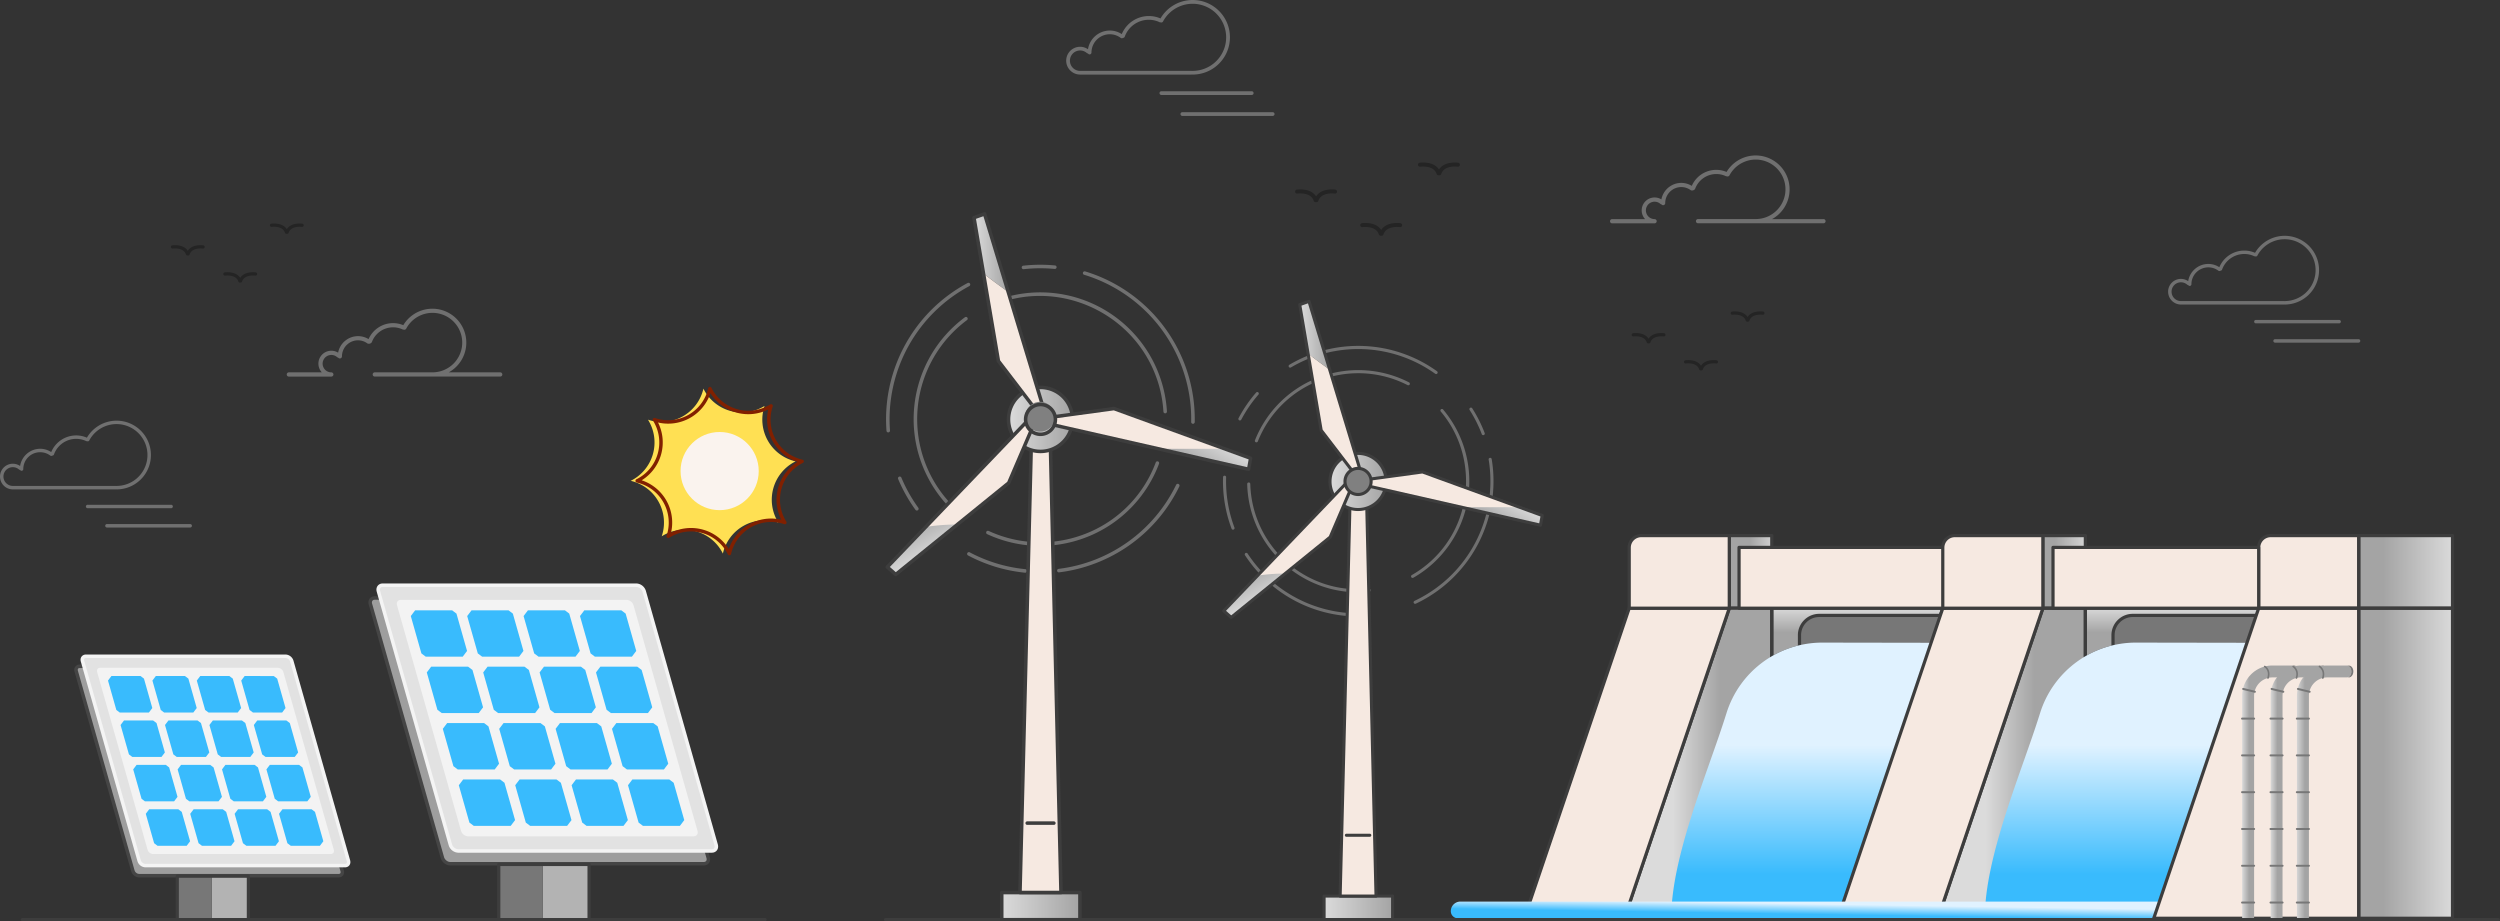 <svg xmlns="http://www.w3.org/2000/svg" xmlns:xlink="http://www.w3.org/1999/xlink" viewBox="0 0 3110.34 1146.34"><rect x="0" y="0" width="3110.34" height="1146.34" fill="#333333" stroke="none"/><defs><style>.cls-1{fill:url(#Degradado_sin_nombre_74);}.cls-2,.cls-29{fill:#fff;}.cls-2,.cls-28{opacity:0.3;}.cls-3{fill:url(#Degradado_sin_nombre_74-2);}.cls-4{fill:#3d3d3d;}.cls-5{fill:#f6e9e1;}.cls-6{fill:url(#Degradado_sin_nombre_74-3);}.cls-7{fill:url(#Degradado_sin_nombre_74-4);}.cls-8{fill:url(#Degradado_sin_nombre_74-5);}.cls-9{fill:url(#Degradado_sin_nombre_74-6);}.cls-10{fill:gray;}.cls-11{fill:url(#Degradado_sin_nombre_74-7);}.cls-12{fill:url(#Degradado_sin_nombre_74-8);}.cls-13{fill:url(#Degradado_sin_nombre_74-9);}.cls-14{fill:url(#Degradado_sin_nombre_74-10);}.cls-15{fill:url(#Degradado_sin_nombre_74-11);}.cls-16,.cls-18,.cls-22,.cls-26{fill:none;stroke-linecap:round;stroke-linejoin:round;}.cls-16{stroke:#3d3d3d;stroke-width:4px;}.cls-17{fill:#9e9e9e;}.cls-18{stroke:#454545;}.cls-18,.cls-22{stroke-width:4.34px;}.cls-19{fill:#e2e2e2;}.cls-20{fill:#f3f3f3;}.cls-21{fill:#39bbfd;}.cls-22{stroke:#f4f4f4;}.cls-23{fill:#b3b3b3;}.cls-24{fill:#777;}.cls-25{fill:#ffe053;}.cls-26{stroke:#812000;stroke-width:4.3px;}.cls-27{fill:#faf3ee;}.cls-30{fill:url(#Degradado_sin_nombre_74-12);}.cls-31{fill:url(#Degradado_sin_nombre_74-13);}.cls-32{fill:url(#Degradado_sin_nombre_74-14);}.cls-33{fill:url(#Degradado_sin_nombre_74-15);}.cls-34{fill:url(#Degradado_sin_nombre_74-16);}.cls-35,.cls-36,.cls-39{isolation:isolate;}.cls-35{fill:url(#Degradado_sin_nombre_6);}.cls-36{fill:url(#Degradado_sin_nombre_6-2);}.cls-37{fill:url(#Degradado_sin_nombre_74-17);}.cls-38{fill:url(#Degradado_sin_nombre_74-18);}.cls-39{fill:url(#Degradado_sin_nombre_6-3);}.cls-40{fill:url(#Degradado_sin_nombre_74-19);}.cls-41{fill:url(#Degradado_sin_nombre_74-20);}.cls-42{fill:url(#Degradado_sin_nombre_74-21);}</style><linearGradient id="Degradado_sin_nombre_74" x1="2600.08" y1="711.51" x2="2556.71" y2="711.51" gradientUnits="userSpaceOnUse"><stop offset="0" stop-color="#dbdbdb"></stop><stop offset="1" stop-color="#a4a4a4"></stop></linearGradient><linearGradient id="Degradado_sin_nombre_74-2" x1="1246.3" y1="1127.28" x2="1343.58" y2="1127.28" xlink:href="#Degradado_sin_nombre_74"></linearGradient><linearGradient id="Degradado_sin_nombre_74-3" x1="1254.74" y1="521.81" x2="1334.36" y2="521.81" gradientTransform="translate(1478.74 -861.74) rotate(75.63)" xlink:href="#Degradado_sin_nombre_74"></linearGradient><linearGradient id="Degradado_sin_nombre_74-4" x1="1211.78" y1="314.81" x2="1254.42" y2="314.81" xlink:href="#Degradado_sin_nombre_74"></linearGradient><linearGradient id="Degradado_sin_nombre_74-5" x1="3479.94" y1="-10890.68" x2="3525.09" y2="-10890.68" gradientTransform="translate(-6341.79 -7765.53) rotate(118.9)" xlink:href="#Degradado_sin_nombre_74"></linearGradient><linearGradient id="Degradado_sin_nombre_74-6" x1="-7513.77" y1="-7046.87" x2="-7465.22" y2="-7046.87" gradientTransform="translate(3752.43 -9279.66) rotate(-118.59)" xlink:href="#Degradado_sin_nombre_74"></linearGradient><linearGradient id="Degradado_sin_nombre_74-7" x1="1647.33" y1="1129.63" x2="1732.59" y2="1129.63" xlink:href="#Degradado_sin_nombre_74"></linearGradient><linearGradient id="Degradado_sin_nombre_74-8" x1="1654.73" y1="598.99" x2="1724.51" y2="598.99" gradientTransform="translate(1850.51 -1186.43) rotate(75.63)" xlink:href="#Degradado_sin_nombre_74"></linearGradient><linearGradient id="Degradado_sin_nombre_74-9" x1="1617.08" y1="417.56" x2="1654.44" y2="417.56" xlink:href="#Degradado_sin_nombre_74"></linearGradient><linearGradient id="Degradado_sin_nombre_74-10" x1="3366.92" y1="-11249.13" x2="3406.49" y2="-11249.13" gradientTransform="translate(-6341.79 -7765.53) rotate(118.9)" xlink:href="#Degradado_sin_nombre_74"></linearGradient><linearGradient id="Degradado_sin_nombre_74-11" x1="-7760.28" y1="-6712.34" x2="-7717.73" y2="-6712.34" gradientTransform="translate(3752.43 -9279.66) rotate(-118.59)" xlink:href="#Degradado_sin_nombre_74"></linearGradient><linearGradient id="Degradado_sin_nombre_74-12" x1="2211.39" y1="711.51" x2="2177.08" y2="711.51" xlink:href="#Degradado_sin_nombre_74"></linearGradient><linearGradient id="Degradado_sin_nombre_74-13" x1="2703.49" y1="754.91" x2="2703.49" y2="786.89" xlink:href="#Degradado_sin_nombre_74"></linearGradient><linearGradient id="Degradado_sin_nombre_74-14" x1="2313.35" y1="754.91" x2="2313.35" y2="786.89" xlink:href="#Degradado_sin_nombre_74"></linearGradient><linearGradient id="Degradado_sin_nombre_74-15" x1="2081.65" y1="949.58" x2="2140.24" y2="949.58" xlink:href="#Degradado_sin_nombre_74"></linearGradient><linearGradient id="Degradado_sin_nombre_74-16" x1="2470.65" y1="949.58" x2="2531.37" y2="949.58" xlink:href="#Degradado_sin_nombre_74"></linearGradient><linearGradient id="Degradado_sin_nombre_6" x1="2240.88" y1="927.14" x2="2240.88" y2="1087.65" gradientUnits="userSpaceOnUse"><stop offset="0" stop-color="#e0f2ff"></stop><stop offset="1" stop-color="#39bbfd"></stop></linearGradient><linearGradient id="Degradado_sin_nombre_6-2" x1="2632.46" y1="927.14" x2="2632.46" y2="1087.65" xlink:href="#Degradado_sin_nombre_6"></linearGradient><linearGradient id="Degradado_sin_nombre_74-17" x1="3052.78" y1="949.58" x2="2964.96" y2="949.58" xlink:href="#Degradado_sin_nombre_74"></linearGradient><linearGradient id="Degradado_sin_nombre_74-18" x1="3052.78" y1="711.51" x2="2964.96" y2="711.51" xlink:href="#Degradado_sin_nombre_74"></linearGradient><linearGradient id="Degradado_sin_nombre_6-3" x1="2245.9" y1="1124.55" x2="2245.7" y2="1137.41" xlink:href="#Degradado_sin_nombre_6"></linearGradient><linearGradient id="Degradado_sin_nombre_74-19" x1="2789.15" y1="985.21" x2="2798.3" y2="985.21" xlink:href="#Degradado_sin_nombre_74"></linearGradient><linearGradient id="Degradado_sin_nombre_74-20" x1="2824.71" y1="985.21" x2="2833.33" y2="985.21" xlink:href="#Degradado_sin_nombre_74"></linearGradient><linearGradient id="Degradado_sin_nombre_74-21" x1="2856.72" y1="985.21" x2="2867.6" y2="985.21" xlink:href="#Degradado_sin_nombre_74"></linearGradient></defs><title>energias-sustentables-historia-version-mobile</title><g id="Capa_2" data-name="Capa 2"><rect class="cls-1" x="2541.6" y="666.35" width="52.86" height="90.32"></rect><path class="cls-2" d="M1368.72,698.48a192.25,192.25,0,0,1-51.21,13.63,2.2,2.2,0,0,1-.53-4.36,188,188,0,0,0,146.3-104.57,2.19,2.19,0,0,1,4,1.91A191.79,191.79,0,0,1,1368.72,698.48Z"></path><path class="cls-2" d="M1276.28,712.37a2.14,2.14,0,0,1-1.07.16A191.79,191.79,0,0,1,1204.29,691a2.2,2.2,0,0,1,2.06-3.88,187.39,187.39,0,0,0,69.3,21,2.19,2.19,0,0,1,.63,4.2Z"></path><path class="cls-2" d="M1141.55,635a2.18,2.18,0,0,1-2.62-.73,193.3,193.3,0,0,1-21.59-38.45,2.2,2.2,0,0,1,4.05-1.7,188.28,188.28,0,0,0,21.09,37.57,2.2,2.2,0,0,1-.49,3.07A1.88,1.88,0,0,1,1141.55,635Z"></path><path class="cls-2" d="M1105.91,537.82a2.18,2.18,0,0,1-3-1.85,192.61,192.61,0,0,1,40.49-133.16,190.85,190.85,0,0,1,60.5-50.72,2.19,2.19,0,1,1,2.06,3.87,187.82,187.82,0,0,0-98.67,179.67A2.2,2.2,0,0,1,1105.91,537.82Z"></path><path class="cls-2" d="M1313.18,334.45a2.32,2.32,0,0,1-1.06.16,186.62,186.62,0,0,0-38.54.3,2.19,2.19,0,1,1-.49-4.36,191.93,191.93,0,0,1,39.45-.31,2.19,2.19,0,0,1,2,2.39A2.17,2.17,0,0,1,1313.18,334.45Z"></path><path class="cls-2" d="M1485.08,527.08a2.43,2.43,0,0,1-.89.17A2.19,2.19,0,0,1,1482,525,187.84,187.84,0,0,0,1348.8,341.86a2.19,2.19,0,0,1,1.27-4.2A192.2,192.2,0,0,1,1486.42,525.1,2.21,2.21,0,0,1,1485.08,527.08Z"></path><path class="cls-2" d="M1355.43,666.84a157.29,157.29,0,0,1-127.25-2.28,2.19,2.19,0,1,1,1.84-4,153.73,153.73,0,0,0,123.72,2.21,151.91,151.91,0,0,0,84.17-87.44,2.19,2.19,0,0,1,4.1,1.54,157.24,157.24,0,0,1-86.58,90Z"></path><path class="cls-2" d="M1179.81,627.71a2.2,2.2,0,0,1-2.48-.55,157.81,157.81,0,0,1,23.14-232.44,2.19,2.19,0,1,1,2.61,3.52,153.49,153.49,0,0,0-22.49,226,2.2,2.2,0,0,1-.16,3.1A2.15,2.15,0,0,1,1179.81,627.71Z"></path><path class="cls-2" d="M1450.5,514.06a1.9,1.9,0,0,1-.72.17,2.19,2.19,0,0,1-2.32-2.06,153,153,0,0,0-11.71-50.08c-29-69.11-105.66-107.58-178.27-89.47a2.19,2.19,0,0,1-1.06-4.26,157.84,157.84,0,0,1,195.42,143.55A2.2,2.2,0,0,1,1450.5,514.06Z"></path><rect class="cls-3" x="1246.3" y="1110.41" width="97.27" height="33.73"></rect><path class="cls-4" d="M1343.58,1146.34H1246.3a2.19,2.19,0,0,1-2.19-2.19v-33.74a2.19,2.19,0,0,1,2.19-2.19h97.28a2.19,2.19,0,0,1,2.19,2.19v33.74A2.19,2.19,0,0,1,1343.58,1146.34ZM1248.5,1142h92.88v-29.34H1248.5Z"></path><polygon class="cls-5" points="1320.04 1110.41 1269.05 1110.41 1283.17 549.76 1306.71 549.76 1320.04 1110.41"></polygon><path class="cls-4" d="M1320,1112.61h-51a2.2,2.2,0,0,1-2.19-2.26L1281,549.69a2.2,2.2,0,0,1,2.19-2.12h23.54a2.19,2.19,0,0,1,2.19,2.13l13.34,560.65a2.23,2.23,0,0,1-.62,1.59A2.19,2.19,0,0,1,1320,1112.61Zm-48.73-4.39h46.48L1304.58,552H1285.3Z"></path><path class="cls-4" d="M1311.15,1026.27H1278a2.19,2.19,0,1,1,0-4.38h33.15a2.19,2.19,0,1,1,0,4.38Z"></path><circle class="cls-6" cx="1294.55" cy="521.81" r="39.81" transform="translate(467.76 1646.35) rotate(-75.63)"></circle><path class="cls-4" d="M1294.55,563.82a42,42,0,1,1,42-42A42.06,42.06,0,0,1,1294.55,563.82Zm0-79.63a37.62,37.62,0,1,0,37.62,37.62A37.67,37.67,0,0,0,1294.55,484.19Z"></path><path class="cls-7" d="M1224.94,266.17l-13.16,4.64,11.86,69.62c10.17,7.8,20.34,15.6,30.78,23Z"></path><path class="cls-8" d="M1553.16,583.7l2.29-13.77-66.67-23.26c-11.75,5.13-38.27,5-49.8,10.53Z"></path><path class="cls-9" d="M1104.75,705.11l10.38,9.33,80.63-64.92c2-12.66-11.64-16.09-10.12-28.8Z"></path><path class="cls-5" d="M1254.42,363.44c-10.44-7.41-20.61-15.21-30.78-23l18.53,108.72,46,60,8.61-6Z"></path><path class="cls-4" d="M1288.14,511.34a2.19,2.19,0,0,1-1.74-.86l-46-60a2.21,2.21,0,0,1-.42-1l-30.39-178.34a2.18,2.18,0,0,1,1.43-2.43l13.16-4.65a2.19,2.19,0,0,1,1.72.11,2.24,2.24,0,0,1,1.11,1.32l71.81,237A2.21,2.21,0,0,1,1298,505l-8.61,6A2.22,2.22,0,0,1,1288.14,511.34Zm-43.9-63.09,44.36,57.9,5.59-3.89L1223.51,269l-9.26,3.27Z"></path><path class="cls-5" d="M1386,508.31l-74.88,10.25,1,10.45,129.15,29.35h82.38Z"></path><path class="cls-4" d="M1553.48,586.08a2,2,0,0,1-.48-.06l-241.47-54.87a2.18,2.18,0,0,1-1.69-1.94l-1-10.45a2.2,2.2,0,0,1,1.89-2.37l74.88-10.26a2.22,2.22,0,0,1,1,.11l170,61.85a2.2,2.2,0,0,1,1.41,2.45l-2.48,13.73a2.2,2.2,0,0,1-1,1.44A2.18,2.18,0,0,1,1553.48,586.08Zm-239.42-58.85,237.67,54,1.74-9.66-167.76-61-72.27,9.9Z"></path><path class="cls-5" d="M1284.71,531.31l-9.45-4.57-123.45,128.8a266.63,266.63,0,0,1,39.28-3L1255,600.78Z"></path><path class="cls-4" d="M1114.42,716.9a2.21,2.21,0,0,1-1.45-.54l-10.5-9.2a2.14,2.14,0,0,1-.74-1.55,2.17,2.17,0,0,1,.6-1.61l171.34-178.77a2.2,2.2,0,0,1,2.54-.46l9.45,4.56a2.19,2.19,0,0,1,1.06,2.84L1257,601.65a2.36,2.36,0,0,1-.63.84L1115.8,716.41A2.16,2.16,0,0,1,1114.42,716.9Zm-7.33-11.53,7.38,6.47,138.68-112.42,28.72-67-6.13-3Z"></path><circle class="cls-10" cx="1294.55" cy="521.81" r="18.53" transform="matrix(0.25, -0.97, 0.97, 0.25, 464.19, 1643.71)"></circle><path class="cls-4" d="M1294.55,542.54a20.73,20.73,0,1,1,20.72-20.73A20.75,20.75,0,0,1,1294.55,542.54Zm0-37.07a16.34,16.34,0,1,0,16.34,16.34A16.36,16.36,0,0,0,1294.55,505.47Z"></path><path class="cls-2" d="M1579.53,725.8a168.94,168.94,0,0,1-30.57-35,1.92,1.92,0,0,1,3.22-2.11,164.74,164.74,0,0,0,138.94,74.43,1.92,1.92,0,0,1,0,3.84A168.11,168.11,0,0,1,1579.53,725.8Z"></path><path class="cls-2" d="M1532.76,658.54a1.94,1.94,0,0,1-.53-.78,168.21,168.21,0,0,1-10.6-64.09,1.92,1.92,0,0,1,3.84.12,164.33,164.33,0,0,0,10.36,62.62,1.94,1.94,0,0,1-1.13,2.48A2,2,0,0,1,1532.76,658.54Z"></path><path class="cls-2" d="M1541.36,522.62a1.91,1.91,0,0,1-.44-2.34,169,169,0,0,1,21.84-31.88,1.92,1.92,0,0,1,2.91,2.52,165.27,165.27,0,0,0-21.35,31.15,1.92,1.92,0,0,1-2.6.8A1.78,1.78,0,0,1,1541.36,522.62Z"></path><path class="cls-2" d="M1603.87,456.94a2,2,0,0,1-.39-.48,1.92,1.92,0,0,1,.67-2.63,168,168,0,0,1,183.69,8.05,1.92,1.92,0,0,1-2.24,3.12,164.63,164.63,0,0,0-179.49-7.86A1.94,1.94,0,0,1,1603.87,456.94Z"></path><path class="cls-2" d="M1844.1,541a2,2,0,0,1-.54-.77A163.7,163.7,0,0,0,1828.38,510a1.92,1.92,0,0,1,3.23-2.07,167.61,167.61,0,0,1,15.55,30.88,1.93,1.93,0,0,1-3.06,2.14Z"></path><path class="cls-2" d="M1759.38,750.77a1.89,1.89,0,0,1-.48-.63,1.92,1.92,0,0,1,.92-2.56,164.61,164.61,0,0,0,92.27-175.75,1.92,1.92,0,1,1,3.79-.63,168.47,168.47,0,0,1-94.42,179.86A1.94,1.94,0,0,1,1759.38,750.77Z"></path><path class="cls-2" d="M1599.25,703.09a137.84,137.84,0,0,1-47.56-100.9,1.92,1.92,0,0,1,3.84-.1,134.72,134.72,0,0,0,46.24,98.09,133.12,133.12,0,0,0,101.37,32.24,1.92,1.92,0,1,1,.38,3.82,137.88,137.88,0,0,1-104.27-33.15Z"></path><path class="cls-2" d="M1561.88,549.88a1.92,1.92,0,0,1-.52-2.16,138.3,138.3,0,0,1,191.66-72,1.92,1.92,0,0,1-1.76,3.42,134.51,134.51,0,0,0-186.33,70,1.91,1.91,0,0,1-2.49,1.07A1.84,1.84,0,0,1,1561.88,549.88Z"></path><path class="cls-2" d="M1756.19,718.55a2.2,2.2,0,0,1-.4-.5,1.91,1.91,0,0,1,.71-2.62,134.16,134.16,0,0,0,34.82-28.64c43.06-49.61,43.57-124.76,1.18-174.8a1.92,1.92,0,0,1,2.93-2.49,138.34,138.34,0,0,1-37,209.26A1.93,1.93,0,0,1,1756.19,718.55Z"></path><rect class="cls-11" x="1647.33" y="1114.85" width="85.25" height="29.56"></rect><path class="cls-4" d="M1732.59,1146.34h-85.26a1.92,1.92,0,0,1-1.92-1.92v-29.57a1.92,1.92,0,0,1,1.92-1.92h85.26a1.92,1.92,0,0,1,1.92,1.92v29.57A1.92,1.92,0,0,1,1732.59,1146.34Zm-83.33-3.85h81.41v-25.72h-81.41Z"></path><polygon class="cls-5" points="1711.96 1114.85 1667.27 1114.85 1679.65 623.48 1700.28 623.48 1711.96 1114.85"></polygon><path class="cls-4" d="M1712,1116.77h-44.69a1.91,1.91,0,0,1-1.92-2l12.38-491.38a1.91,1.91,0,0,1,1.92-1.86h20.62a1.92,1.92,0,0,1,1.93,1.86l11.68,491.38a1.89,1.89,0,0,1-.54,1.39A1.93,1.93,0,0,1,1712,1116.77Zm-42.71-3.84H1710L1698.41,625.4h-16.9Z"></path><path class="cls-4" d="M1704.17,1041.11h-29.06a1.92,1.92,0,1,1,0-3.84h29.06a1.92,1.92,0,0,1,0,3.84Z"></path><circle class="cls-12" cx="1689.62" cy="598.99" r="34.89" transform="translate(690.02 2087.07) rotate(-75.63)"></circle><path class="cls-4" d="M1689.62,635.8A36.82,36.82,0,1,1,1726.43,599,36.86,36.86,0,0,1,1689.62,635.8Zm0-69.78a33,33,0,1,0,33,33A33,33,0,0,0,1689.62,566Z"></path><path class="cls-13" d="M1628.61,374.93,1617.08,379l10.39,61c8.92,6.84,17.83,13.68,27,20.17Z"></path><path class="cls-14" d="M1916.27,653.22l2-12.06-58.43-20.39c-10.3,4.5-33.54,4.37-43.65,9.23Z"></path><path class="cls-15" d="M1523.28,759.63l9.09,8.18,70.67-56.9c1.74-11.1-10.2-14.1-8.88-25.24Z"></path><path class="cls-5" d="M1654.44,460.18c-9.14-6.49-18-13.33-27-20.17l16.24,95.29L1684,587.88l7.55-5.25Z"></path><path class="cls-4" d="M1684,589.81a1.91,1.91,0,0,1-1.53-.76l-40.28-52.58a1.83,1.83,0,0,1-.37-.84l-26.64-156.3a1.91,1.91,0,0,1,1.26-2.14l11.53-4.07a1.93,1.93,0,0,1,2.48,1.25l62.94,207.7a1.92,1.92,0,0,1-.74,2.13l-7.55,5.26A2,2,0,0,1,1684,589.81Zm-38.47-55.3,38.88,50.75,4.89-3.41-62-204.44-8.11,2.87Z"></path><path class="cls-5" d="M1769.72,587.15l-65.62,9,.83,9.17L1818.12,631h72.21Z"></path><path class="cls-4" d="M1916.55,655.31a2,2,0,0,1-.42,0L1704.5,607.17a1.91,1.91,0,0,1-1.48-1.7l-.84-9.16a1.93,1.93,0,0,1,1.65-2.08l65.63-9a1.92,1.92,0,0,1,.92.1l149,54.2a1.94,1.94,0,0,1,1.24,2.15l-2.17,12a2,2,0,0,1-.83,1.26A1.94,1.94,0,0,1,1916.55,655.31Zm-209.83-51.58L1915,651.07l1.53-8.47-147-53.48-63.33,8.67Z"></path><path class="cls-5" d="M1681,607.31l-8.28-4L1564.52,716.19a232.17,232.17,0,0,1,34.43-2.62l56-45.37Z"></path><path class="cls-4" d="M1531.75,770a1.89,1.89,0,0,1-1.27-.47l-9.2-8.06a1.9,1.9,0,0,1-.12-2.77L1671.32,602a1.91,1.91,0,0,1,2.22-.4l8.29,4a1.92,1.92,0,0,1,.93,2.48L1656.68,669a1.92,1.92,0,0,1-.55.74L1533,769.54A2,2,0,0,1,1531.75,770Zm-6.43-10.1,6.47,5.67L1653.34,667l25.16-58.76-5.37-2.6Z"></path><circle class="cls-10" cx="1689.62" cy="598.99" r="16.24" transform="translate(685.3 2083.89) rotate(-75.45)"></circle><path class="cls-4" d="M1689.62,617.15A18.17,18.17,0,1,1,1707.78,599,18.19,18.19,0,0,1,1689.62,617.15Zm0-32.48A14.32,14.32,0,1,0,1703.94,599,14.33,14.33,0,0,0,1689.62,584.67Z"></path><line class="cls-16" x1="27.84" y1="1144.13" x2="951.84" y2="1144.13"></line><path class="cls-17" d="M781.78,744H466.29c-4.19,0-6.62,3.39-5.43,7.57L550.39,1067c1.19,4.18,5.55,7.58,9.73,7.58h315.5c4.18,0,6.61-3.4,5.42-7.58l-89.53-315.5A10.82,10.82,0,0,0,781.78,744Z"></path><path class="cls-18" d="M781.78,744H466.29c-4.19,0-6.62,3.39-5.43,7.57L550.39,1067c1.19,4.18,5.55,7.58,9.73,7.58h315.5c4.18,0,6.61-3.4,5.42-7.58l-89.53-315.5A10.82,10.82,0,0,0,781.78,744Z"></path><path class="cls-19" d="M791.72,728.06H476.23c-4.19,0-6.62,3.39-5.43,7.58l89.54,315.49a10.8,10.8,0,0,0,9.73,7.58H885.56c4.18,0,6.61-3.39,5.43-7.58L801.45,735.64A10.81,10.81,0,0,0,791.72,728.06Z"></path><path class="cls-20" d="M779.51,746.28H498.78c-3.72,0-5.89,3-4.83,6.74l79.67,280.73a9.63,9.63,0,0,0,8.66,6.74H863c3.72,0,5.88-3,4.83-6.74L788.17,753A9.62,9.62,0,0,0,779.51,746.28Z"></path><path class="cls-21" d="M575.68,817h-46l-5.41-4.08-13.18-46.46c2.25-3,3.16-4.17,5.4-7.15h46l5.41,4.09,13.18,46.45Z"></path><path class="cls-21" d="M645.84,817h-46l-5.4-4.08-13.19-46.46,5.41-7.15h46l5.4,4.09,13.18,46.45Z"></path><path class="cls-21" d="M716,817H670l-5.41-4.08-13.18-46.46c2.25-3,3.16-4.17,5.4-7.15h46l5.41,4.09,13.18,46.45Z"></path><path class="cls-21" d="M786.17,817h-46l-5.4-4.08-13.19-46.46,5.41-7.15h46l5.4,4.09,13.18,46.45Z"></path><path class="cls-21" d="M595.59,887.15h-46l-5.41-4.09L531,836.61l5.41-7.15h46l5.41,4.08L601,880Z"></path><path class="cls-21" d="M665.75,887.15h-46l-5.4-4.09-13.18-46.45c2.24-3,3.15-4.18,5.4-7.15h46l5.4,4.08L671.16,880Z"></path><path class="cls-21" d="M735.92,887.15h-46l-5.41-4.09-13.18-46.45,5.41-7.15h46l5.41,4.08L741.32,880Z"></path><path class="cls-21" d="M806.08,887.15h-46l-5.4-4.09-13.18-46.45c2.24-3,3.15-4.18,5.4-7.15h46l5.4,4.08L811.49,880Z"></path><path class="cls-21" d="M615.5,957.31h-46l-5.4-4.08L550.9,906.77l5.41-7.15h46l5.4,4.09,13.18,46.45Z"></path><path class="cls-21" d="M685.66,957.31h-46l-5.41-4.08-13.18-46.46,5.4-7.15h46l5.41,4.09,13.18,46.45Z"></path><path class="cls-21" d="M755.83,957.31h-46l-5.4-4.08-13.19-46.46,5.41-7.15h46l5.4,4.09,13.18,46.45Z"></path><path class="cls-21" d="M826,957.31H780l-5.41-4.08L761.4,906.77l5.4-7.15h46l5.41,4.09,13.18,46.45Z"></path><path class="cls-21" d="M635.41,1027.48h-46l-5.4-4.09-13.18-46.45c2.24-3,3.15-4.18,5.4-7.15h46l5.4,4.08,13.19,46.45Z"></path><path class="cls-21" d="M705.58,1027.48h-46l-5.41-4.09L641,976.94l5.4-7.15h46l5.41,4.08L711,1020.32Z"></path><path class="cls-21" d="M775.74,1027.48h-46l-5.4-4.09-13.18-46.45c2.24-3,3.15-4.18,5.4-7.15h46l5.4,4.08,13.19,46.45Z"></path><path class="cls-21" d="M845.91,1027.48h-46l-5.41-4.09-13.18-46.45,5.4-7.15h46l5.41,4.08,13.18,46.45Z"></path><path class="cls-22" d="M791.72,728.06H476.23c-4.19,0-6.62,3.39-5.43,7.58l89.54,315.49a10.8,10.8,0,0,0,9.73,7.58H885.56c4.18,0,6.61-3.39,5.43-7.58L801.45,735.64A10.81,10.81,0,0,0,791.72,728.06Z"></path><rect class="cls-23" x="675.13" y="1075.53" width="57.77" height="68.6"></rect><rect class="cls-24" x="620.5" y="1075.53" width="54.63" height="68.6"></rect><rect class="cls-16" x="620.5" y="1075.53" width="112.4" height="68.6"></rect><path class="cls-17" d="M347.52,829H99.08c-3.29,0-5.21,2.67-4.27,6l70.51,248.44a8.5,8.5,0,0,0,7.66,6H421.42c3.29,0,5.21-2.67,4.27-6L355.19,835A8.53,8.53,0,0,0,347.52,829Z"></path><path class="cls-18" d="M347.52,829H99.08c-3.29,0-5.21,2.67-4.27,6l70.51,248.44a8.5,8.5,0,0,0,7.66,6H421.42c3.29,0,5.21-2.67,4.27-6L355.19,835A8.53,8.53,0,0,0,347.52,829Z"></path><path class="cls-19" d="M355.35,816.49H106.91c-3.29,0-5.21,2.67-4.27,6l70.5,248.44a8.53,8.53,0,0,0,7.67,6H429.25c3.29,0,5.21-2.67,4.27-6L363,822.46A8.5,8.5,0,0,0,355.35,816.49Z"></path><path class="cls-20" d="M345.74,830.83H124.67c-2.93,0-4.63,2.38-3.8,5.31l62.74,221.07a7.58,7.58,0,0,0,6.81,5.31H411.49c2.93,0,4.63-2.38,3.8-5.31L352.55,836.14A7.58,7.58,0,0,0,345.74,830.83Z"></path><path class="cls-21" d="M185.22,886.51H149l-4.25-3.21-10.38-36.58,4.25-5.64h36.23l4.26,3.22,10.38,36.58Z"></path><path class="cls-21" d="M240.48,886.51H204.24L200,883.3l-10.38-36.58,4.25-5.64h36.23l4.26,3.22,10.38,36.58Z"></path><path class="cls-21" d="M295.73,886.51H259.5l-4.26-3.21-10.38-36.58,4.26-5.64h36.23l4.25,3.22L300,880.88Z"></path><path class="cls-21" d="M351,886.51H314.75l-4.26-3.21-10.38-36.58,4.26-5.64H340.6l4.26,3.22,10.38,36.58Z"></path><path class="cls-21" d="M200.9,941.76H164.67l-4.25-3.21L150,902l4.25-5.63h36.23l4.26,3.21,10.38,36.58C203.39,938.48,202.67,939.42,200.9,941.76Z"></path><path class="cls-21" d="M256.16,941.76H219.92l-4.25-3.21L205.29,902l4.25-5.63h36.23l4.26,3.21,10.38,36.58Z"></path><path class="cls-21" d="M311.41,941.76H275.18l-4.26-3.21L260.54,902l4.26-5.63H301l4.25,3.21,10.38,36.58Z"></path><path class="cls-21" d="M366.66,941.76H330.43l-4.26-3.21L315.79,902l4.26-5.63h36.23l4.26,3.21,10.38,36.58C369.15,938.48,368.43,939.42,366.66,941.76Z"></path><path class="cls-21" d="M216.58,997H180.35l-4.25-3.22-10.38-36.58,4.25-5.63H206.2l4.26,3.22,10.38,36.58C219.07,993.73,218.35,994.67,216.58,997Z"></path><path class="cls-21" d="M271.84,997H235.61l-4.26-3.22L221,957.22l4.25-5.63h36.23l4.26,3.22,10.38,36.58Z"></path><path class="cls-21" d="M327.09,997H290.86l-4.26-3.22-10.38-36.58,4.26-5.63h36.23c1.58,1.19,2.68,2,4.25,3.22l10.38,36.58Z"></path><path class="cls-21" d="M382.34,997H346.11l-4.26-3.22-10.38-36.58,4.26-5.63H372l4.26,3.22,10.38,36.58C384.83,993.73,384.11,994.67,382.34,997Z"></path><path class="cls-21" d="M232.26,1052.27H196l-4.25-3.22-10.38-36.58,4.25-5.63h36.23l4.26,3.22,10.38,36.58Z"></path><path class="cls-21" d="M287.52,1052.27H251.29l-4.26-3.22-10.38-36.58,4.25-5.63h36.24l4.25,3.22,10.38,36.58Z"></path><path class="cls-21" d="M342.77,1052.27H306.54l-4.26-3.22-10.38-36.58,4.26-5.63h36.23l4.25,3.22L347,1046.64Z"></path><path class="cls-21" d="M398,1052.27H361.79c-1.58-1.19-2.68-2-4.25-3.22l-10.39-36.58,4.26-5.63h36.23l4.26,3.22,10.38,36.58Z"></path><path class="cls-22" d="M355.35,816.49H106.91c-3.29,0-5.21,2.67-4.27,6l70.5,248.44a8.53,8.53,0,0,0,7.67,6H429.25c3.29,0,5.21-2.67,4.27-6L363,822.46A8.5,8.5,0,0,0,355.35,816.49Z"></path><rect class="cls-23" x="263.54" y="1090.11" width="45.49" height="54.02"></rect><rect class="cls-24" x="220.52" y="1090.11" width="43.02" height="54.02"></rect><rect class="cls-16" x="220.52" y="1090.11" width="88.51" height="54.02"></rect><path class="cls-25" d="M951.24,505h0a53.26,53.26,0,0,0,38.61,69h0a53.27,53.27,0,0,0-21.49,76.1h0a53.27,53.27,0,0,0-69,38.61h0a53.25,53.25,0,0,0-76.09-21.49h0a53.27,53.27,0,0,0-38.61-69h0a53.26,53.26,0,0,0,21.49-76.09h0a53.28,53.28,0,0,0,69-38.61h0A53.26,53.26,0,0,0,951.24,505Z"></path><path class="cls-26" d="M959.32,505h0a53.25,53.25,0,0,0,38.61,69h0a53.26,53.26,0,0,0-21.49,76.1h0a53.26,53.26,0,0,0-69,38.61h0a53.26,53.26,0,0,0-76.1-21.49h0a53.26,53.26,0,0,0-38.61-69h0a53.26,53.26,0,0,0,21.5-76.09h0a53.27,53.27,0,0,0,69-38.61h0A53.27,53.27,0,0,0,959.32,505Z"></path><circle class="cls-27" cx="895.33" cy="586.08" r="48.62"></circle><g class="cls-28"><path class="cls-29" d="M1326.48,75.47a17.34,17.34,0,0,0,17.31,17.31h138.76a2.51,2.51,0,0,0,.62-.09,2.59,2.59,0,0,0,.63.09,46.39,46.39,0,1,0-40-69.83,36.14,36.14,0,0,0-14.53-3,36.51,36.51,0,0,0-33.63,22.47A27.25,27.25,0,0,0,1380.69,38a27.55,27.55,0,0,0-27.09,23.26,17.3,17.3,0,0,0-27.12,14.25Zm4.66,0a12.65,12.65,0,0,1,21-9.52,2.33,2.33,0,0,0,1.46.57,2.33,2.33,0,0,0,4.35-1.15,22.06,22.06,0,0,1,.25-3.36,22.86,22.86,0,0,1,22.5-19.39,22.53,22.53,0,0,1,13.61,4.52,2.42,2.42,0,0,0,2.85,0,2.32,2.32,0,0,0,2.19-1.54,31.87,31.87,0,0,1,29.91-21,31.46,31.46,0,0,1,13.38,3,2.36,2.36,0,0,0,1.3.19,2.33,2.33,0,0,0,3-1,41.74,41.74,0,1,1,36.82,61.4,2.19,2.19,0,0,0-.63.1,2.12,2.12,0,0,0-.62-.1H1343.79A12.66,12.66,0,0,1,1331.14,75.47Z"></path><path class="cls-29" d="M1444.93,113.51H1557.3a2.33,2.33,0,1,1,0,4.66H1444.93a2.33,2.33,0,0,1,0-4.66Z"></path><path class="cls-29" d="M1471,139.58h112.38a2.33,2.33,0,1,1,0,4.66H1471a2.33,2.33,0,1,1,0-4.66Z"></path></g><g class="cls-28"><path class="cls-29" d="M2697.44,362.9a16,16,0,0,0,15.95,16h127.9a2.12,2.12,0,0,0,.57-.08,2.25,2.25,0,0,0,.58.08,42.76,42.76,0,1,0-36.88-64.36,33.28,33.28,0,0,0-13.4-2.79,33.65,33.65,0,0,0-31,20.71,25,25,0,0,0-13.76-4.08,25.39,25.39,0,0,0-25,21.43,15.94,15.94,0,0,0-25,13.14Zm4.29,0a11.66,11.66,0,0,1,19.35-8.78,2.11,2.11,0,0,0,1.35.52,2.13,2.13,0,0,0,4-1.05,21.35,21.35,0,0,1,.23-3.1,21.08,21.08,0,0,1,20.74-17.87,20.81,20.81,0,0,1,12.55,4.16,2.22,2.22,0,0,0,2.63,0,2.16,2.16,0,0,0,2-1.42A29.36,29.36,0,0,1,2792.16,316a28.89,28.89,0,0,1,12.33,2.72,2.09,2.09,0,0,0,1.2.17,2.14,2.14,0,0,0,2.81-.91,38.47,38.47,0,1,1,33.94,56.59,2.26,2.26,0,0,0-.58.09,2.12,2.12,0,0,0-.57-.09h-127.9A11.67,11.67,0,0,1,2701.73,362.9Z"></path><path class="cls-29" d="M2806.61,398h103.58a2.15,2.15,0,0,1,0,4.3H2806.61a2.15,2.15,0,0,1,0-4.3Z"></path><path class="cls-29" d="M2830.64,422h103.57a2.15,2.15,0,1,1,0,4.29H2830.64a2.15,2.15,0,1,1,0-4.29Z"></path></g><g class="cls-28"><path class="cls-29" d="M0,592.89a16,16,0,0,0,16,16H143.85a2.12,2.12,0,0,0,.57-.09,2.26,2.26,0,0,0,.58.09,42.76,42.76,0,1,0-36.88-64.36,33.22,33.22,0,0,0-13.4-2.8,33.66,33.66,0,0,0-31,20.72A25,25,0,0,0,50,558.32a25.39,25.39,0,0,0-25,21.44A15.95,15.95,0,0,0,0,592.89Zm4.29,0a11.66,11.66,0,0,1,19.35-8.77,2.11,2.11,0,0,0,1.35.52,2.14,2.14,0,0,0,4-1,20.9,20.9,0,0,1,21-21,20.8,20.8,0,0,1,12.54,4.16,2.22,2.22,0,0,0,2.63,0,2.15,2.15,0,0,0,2-1.42A29.36,29.36,0,0,1,94.72,546a29,29,0,0,1,12.33,2.71,2.2,2.2,0,0,0,1.2.18,2.13,2.13,0,0,0,2.81-.92A38.47,38.47,0,1,1,145,604.56a2.25,2.25,0,0,0-.58.08,2.12,2.12,0,0,0-.57-.08H16A11.69,11.69,0,0,1,4.29,592.89Z"></path><path class="cls-29" d="M109.17,628H212.75a2.15,2.15,0,1,1,0,4.29H109.17a2.15,2.15,0,1,1,0-4.29Z"></path><path class="cls-29" d="M133.2,652H236.78a2.15,2.15,0,0,1,0,4.29H133.2a2.15,2.15,0,1,1,0-4.29Z"></path></g><g class="cls-28"><path class="cls-29" d="M2268.67,272.6h-64a42.21,42.21,0,1,0-56.58-58.66,33.13,33.13,0,0,0-43.28,17.32,24.91,24.91,0,0,0-13.16-3.72A25.28,25.28,0,0,0,2067,248.08a16.07,16.07,0,0,0-20.3,24.52h-41a2.63,2.63,0,0,0,0,5.26h52.82a2.63,2.63,0,1,0,0-5.26,10.83,10.83,0,1,1,7.14-19,2.54,2.54,0,0,0,1.36.63,2.63,2.63,0,0,0,4.75-1.55,20.66,20.66,0,0,1,.21-2.94,20,20,0,0,1,19.69-17,19.72,19.72,0,0,1,11.91,3.95,4.55,4.55,0,0,0,5.35-1.64,28.09,28.09,0,0,1,26.36-18.52,27.64,27.64,0,0,1,11.8,2.6,2.67,2.67,0,0,0,1.3.22,2.62,2.62,0,0,0,3.31-1.18,37,37,0,1,1,32.6,54.37h-71.7a2.63,2.63,0,0,0,0,5.26h156.05a2.63,2.63,0,1,0,0-5.26Z"></path></g><g class="cls-28"><path class="cls-29" d="M622.34,463.24h-64a42.21,42.21,0,1,0-56.59-58.67A33,33,0,0,0,489,402a33.36,33.36,0,0,0-30.47,19.92,25,25,0,0,0-13.16-3.72,25.3,25.3,0,0,0-24.71,20.55,16.07,16.07,0,0,0-20.3,24.52h-41a2.63,2.63,0,0,0,0,5.26H412.2a2.63,2.63,0,0,0,0-5.26,10.83,10.83,0,1,1,7.14-19,2.56,2.56,0,0,0,1.37.62,2.59,2.59,0,0,0,2.11,1.09,2.63,2.63,0,0,0,2.63-2.63,19.34,19.34,0,0,1,.22-2.95,20,20,0,0,1,19.68-17,19.71,19.71,0,0,1,11.91,4,4.59,4.59,0,0,0,5.36-1.65A28.09,28.09,0,0,1,489,407.23a27.77,27.77,0,0,1,11.79,2.59,2.59,2.59,0,0,0,1.3.23,2.62,2.62,0,0,0,3.31-1.18A37,37,0,1,1,538,463.24H466.29a2.63,2.63,0,0,0,0,5.26H622.34a2.63,2.63,0,0,0,0-5.26Z"></path></g><g class="cls-28"><path d="M1814.28,202.46c-.77-.1-17.18-2.29-24,8.48-6.77-10.78-23.19-8.58-24-8.48a2.48,2.48,0,1,0,.7,4.92c.17,0,16.74-2.26,20.35,9a2.49,2.49,0,0,0,2.36,1.73,1.66,1.66,0,0,1,1.08,0,2.48,2.48,0,0,0,2.36-1.73c3.6-11.23,20.2-9.05,20.36-9a2.48,2.48,0,0,0,.7-4.92Z"></path><path d="M1661.4,235.9c-.76-.11-17.18-2.3-24,8.48-6.78-10.78-23.19-8.58-24-8.48a2.48,2.48,0,0,0,.7,4.91c.17,0,16.75-2.25,20.36,9a2.47,2.47,0,0,0,2.36,1.72,2.52,2.52,0,0,0,.54-.08,2.34,2.34,0,0,0,.53.08,2.47,2.47,0,0,0,2.36-1.72c3.6-11.23,20.2-9.05,20.36-9a2.48,2.48,0,1,0,.7-4.91Z"></path><path d="M1742.35,277.67c-.76-.1-17.18-2.3-23.95,8.48-6.78-10.78-23.19-8.58-24-8.48a2.48,2.48,0,0,0,.7,4.91c.17,0,16.75-2.25,20.36,9a2.49,2.49,0,0,0,2.36,1.73,2.54,2.54,0,0,0,.54-.09,2.35,2.35,0,0,0,.53.09,2.47,2.47,0,0,0,2.36-1.73c3.59-11.2,20.1-9.07,20.36-9a2.48,2.48,0,1,0,.7-4.91Z"></path></g><g class="cls-28"><path d="M376.12,278.3c-.62-.09-13.85-1.85-19.3,6.83-5.46-8.68-18.69-6.92-19.3-6.83a2,2,0,0,0-1.7,2.26,2,2,0,0,0,2.26,1.7c.14,0,13.49-1.82,16.4,7.27a2,2,0,0,0,1.9,1.39,2.24,2.24,0,0,0,.44-.07,2,2,0,0,0,.43.07,2,2,0,0,0,1.9-1.39c2.9-9,16.27-7.29,16.41-7.27a2,2,0,0,0,.56-4Z"></path><path d="M252.94,305.24c-.61-.09-13.84-1.85-19.3,6.83-5.45-8.68-18.68-6.92-19.3-6.83a2,2,0,0,0,.57,4c.13,0,13.49-1.82,16.4,7.27a2,2,0,0,0,1.9,1.39,2.14,2.14,0,0,0,.43-.07,2.24,2.24,0,0,0,.44.07,2,2,0,0,0,1.9-1.39c2.9-9.05,16.27-7.29,16.4-7.27a2,2,0,0,0,2.26-1.7A2,2,0,0,0,252.94,305.24Z"></path><path d="M318.17,338.9c-.62-.09-13.85-1.86-19.3,6.83-5.46-8.69-18.69-6.92-19.3-6.83a2,2,0,1,0,.56,4c.14,0,13.49-1.81,16.4,7.28a2,2,0,0,0,1.9,1.39,2.24,2.24,0,0,0,.44-.07,2,2,0,0,0,.43.07,2,2,0,0,0,1.9-1.39c2.89-9,16.19-7.31,16.4-7.28a2,2,0,1,0,.57-4Z"></path></g><g class="cls-28"><path d="M2193.53,387.63c-.62-.09-13.84-1.85-19.3,6.83-5.46-8.68-18.69-6.91-19.3-6.83a2,2,0,0,0-1.7,2.26,2,2,0,0,0,2.26,1.7c.14,0,13.5-1.82,16.4,7.27a2,2,0,0,0,1.91,1.39,1.68,1.68,0,0,0,.43-.07,1.61,1.61,0,0,0,.43.07,2,2,0,0,0,1.9-1.39c2.9-9.05,16.28-7.29,16.41-7.27a2,2,0,0,0,.56-4Z"></path><path d="M2070.36,414.57c-.62-.08-13.85-1.85-19.31,6.83-5.45-8.68-18.68-6.91-19.3-6.83a2,2,0,0,0,.57,4c.13,0,13.49-1.82,16.4,7.27a2,2,0,0,0,1.9,1.39,1.55,1.55,0,0,0,.43-.07,1.68,1.68,0,0,0,.44.07,2,2,0,0,0,1.9-1.39c2.9-9.05,16.27-7.29,16.4-7.27a2,2,0,0,0,.57-4Z"></path><path d="M2135.58,448.23c-.62-.09-13.85-1.85-19.3,6.83-5.46-8.69-18.69-6.92-19.3-6.83a2,2,0,1,0,.56,3.95c.14,0,13.49-1.81,16.4,7.28a2,2,0,0,0,1.9,1.39,2.24,2.24,0,0,0,.44-.07,2.14,2.14,0,0,0,.43.07,2,2,0,0,0,1.9-1.39c2.89-9,16.19-7.31,16.41-7.28a2,2,0,1,0,.56-3.95Z"></path></g><rect class="cls-30" x="2152.16" y="666.35" width="52.86" height="90.32"></rect><rect class="cls-16" x="2151.47" y="666.35" width="52.86" height="90.32"></rect><path class="cls-24" d="M2809.29,765.68l-23.37,65.49h-157V790.26a24.57,24.57,0,0,1,24.57-24.58Z"></path><path class="cls-31" d="M2812.51,756.67l-3.21,9H2653.46a24.57,24.57,0,0,0-24.57,24.58v12.51a124.8,124.8,0,0,0-34.43,13.72V756.67Z"></path><path class="cls-32" d="M2422.38,756.67l-3.22,9H2263.33a24.58,24.58,0,0,0-24.58,24.58v12.51a124.73,124.73,0,0,0-34.42,13.72V756.67Z"></path><path class="cls-24" d="M2419.16,765.68l-23.37,65.49h-157V790.26a24.58,24.58,0,0,1,24.58-24.58Z"></path><polygon class="cls-33" points="2204.33 756.67 2204.33 1142.49 2020.95 1142.49 2027.99 1121.7 2151.47 756.67 2204.33 756.67"></polygon><polygon class="cls-34" points="2594.46 756.67 2594.46 1142.49 2411.09 1142.49 2418.12 1121.7 2541.61 756.67 2594.46 756.67"></polygon><polygon class="cls-16" points="2204.33 756.67 2204.33 1142.49 2020.95 1142.49 2027.99 1121.7 2151.47 756.67 2204.33 756.67"></polygon><polygon class="cls-16" points="2594.46 756.67 2594.46 1142.49 2411.09 1142.49 2418.12 1121.7 2541.61 756.67 2594.46 756.67"></polygon><path class="cls-16" d="M2204.33,816.49V756.67h212.75l-3,9h-150.7a24.58,24.58,0,0,0-24.58,24.58v12.51"></path><path class="cls-35" d="M2402.53,799.71l-116,342.78H2079.24c0-77.47,45.89-182,68.75-255.27a124.89,124.89,0,0,1,119.48-87.74Z"></path><path class="cls-16" d="M2594.46,816.49V756.67h218.05l-3.21,9H2653.46a24.57,24.57,0,0,0-24.57,24.58v12.51"></path><path class="cls-36" d="M2795.54,799.71l-116,342.78H2469.37c0-77.47,45.89-182,68.75-255.27a124.91,124.91,0,0,1,119.48-87.74Z"></path><polygon class="cls-5" points="2151.47 756.67 2027.99 1121.7 2020.95 1142.49 1896.43 1142.49 1903.46 1121.7 1908.62 1106.45 1915.94 1084.81 2000.37 835.23 2001.75 831.17 2022.53 769.74 2023.9 765.68 2026.95 756.67 2151.47 756.67"></polygon><polygon class="cls-5" points="2411.09 1142.49 2286.56 1142.49 2417.08 756.67 2541.6 756.67 2411.09 1142.49"></polygon><polygon class="cls-16" points="2151.47 756.67 2027.99 1121.7 2020.95 1142.49 1896.43 1142.49 1903.46 1121.7 1908.62 1106.45 1915.94 1084.81 2000.37 835.23 2001.75 831.17 2022.53 769.74 2023.9 765.68 2026.95 756.67 2151.47 756.67"></polygon><polygon class="cls-16" points="2411.09 1142.49 2286.56 1142.49 2417.08 756.67 2541.6 756.67 2411.09 1142.49"></polygon><rect class="cls-5" x="2163.62" y="681.05" width="255.88" height="75.62"></rect><path class="cls-5" d="M2825.09,666.35h109.52a0,0,0,0,1,0,0v90.32a0,0,0,0,1,0,0H2810.09a0,0,0,0,1,0,0V681.35A15,15,0,0,1,2825.09,666.35Z"></path><polygon class="cls-5" points="2934.62 756.67 2934.62 1142.49 2679.58 1142.49 2686.61 1121.7 2691.7 1106.66 2699.15 1084.64 2810.09 756.67 2934.62 756.67"></polygon><rect class="cls-37" x="2934.62" y="756.67" width="116.65" height="385.82"></rect><rect class="cls-38" x="2934.62" y="666.35" width="116.65" height="90.32"></rect><rect class="cls-16" x="2541.6" y="666.35" width="52.86" height="90.32"></rect><rect class="cls-16" x="2163.62" y="681.05" width="255.88" height="75.62"></rect><path class="cls-39" d="M2686.71,1121.7l-7.13,20.79h-865.7a8.88,8.88,0,0,1-8.88-8.88h0a11.91,11.91,0,0,1,11.91-11.91Z"></path><path class="cls-16" d="M2825.09,666.35h109.52a0,0,0,0,1,0,0v90.32a0,0,0,0,1,0,0H2810.09a0,0,0,0,1,0,0V681.35A15,15,0,0,1,2825.09,666.35Z"></path><polygon class="cls-16" points="2934.62 756.67 2934.62 1142.49 2679.58 1142.49 2686.61 1121.7 2691.7 1106.66 2699.15 1084.64 2810.09 756.67 2934.62 756.67"></polygon><rect class="cls-16" x="2934.62" y="756.67" width="116.65" height="385.82"></rect><rect class="cls-16" x="2934.62" y="666.35" width="116.65" height="90.32"></rect><path class="cls-5" d="M2432.08,666.35H2541.6a0,0,0,0,1,0,0v90.32a0,0,0,0,1,0,0H2417.08a0,0,0,0,1,0,0V681.35A15,15,0,0,1,2432.08,666.35Z"></path><path class="cls-16" d="M2432.08,666.35H2541.6a0,0,0,0,1,0,0v90.32a0,0,0,0,1,0,0H2417.08a0,0,0,0,1,0,0V681.35A15,15,0,0,1,2432.08,666.35Z"></path><path class="cls-5" d="M2041.95,666.35h109.52a0,0,0,0,1,0,0v90.32a0,0,0,0,1,0,0H2026.95a0,0,0,0,1,0,0V681.35A15,15,0,0,1,2041.95,666.35Z"></path><path class="cls-16" d="M2041.95,666.35h109.52a0,0,0,0,1,0,0v90.32a0,0,0,0,1,0,0H2026.95a0,0,0,0,1,0,0V681.35A15,15,0,0,1,2041.95,666.35Z"></path><rect class="cls-5" x="2554.22" y="681.05" width="255.88" height="75.62"></rect><rect class="cls-16" x="2554.22" y="681.05" width="255.88" height="75.62"></rect><path class="cls-40" d="M2857.27,835.36a9.27,9.27,0,0,1-1,4.16,5.42,5.42,0,0,1-4.67,3.28h-24.32a22.33,22.33,0,0,0-5.58.7l-.32.08c-.52.14-1,.3-1.55.47l-.25.09a22.94,22.94,0,0,0-14.84,17.7c-.09.51-.15,1-.21,1.53-.07.75-.11,1.52-.11,2.3v276.82h-14.88V865.67a37.86,37.86,0,0,1,.44-5.77c.08-.54.18-1.08.28-1.61a37.62,37.62,0,0,1,6.13-14.28l.5-.7.2-.27,0,0c.37-.49.75-1,1.14-1.45q.88-1,1.83-2a38,38,0,0,1,13.38-9q1-.39,2-.72c.36-.13.73-.24,1.1-.35s.86-.25,1.3-.36l.71-.17a37.18,37.18,0,0,1,8.69-1h24.32a5.13,5.13,0,0,1,4.17,2.45,1.63,1.63,0,0,1,.11.17,7.51,7.51,0,0,1,.39.68,8.8,8.8,0,0,1,.92,3.36C2857.25,834.84,2857.27,835.1,2857.27,835.36Z"></path><path class="cls-24" d="M2859.72,835.36c0,3.08-1.4,5.71-3.41,6.85a4.51,4.51,0,0,1-2.21.59h-1.88l.33-.06.16,0,.17,0h0l.14,0,.2-.07.12-.06a2.07,2.07,0,0,0,.34-.15l.15-.09.17-.1.15-.09a4.3,4.3,0,0,0,.49-.38c.13-.1.25-.22.37-.33a7.6,7.6,0,0,0,.86-1.07c0-.06.07-.12.11-.17l.1-.18a790082301708.21,790082301708.21,0,0,0,.2-.36h0a9.27,9.27,0,0,0,1-4.16c0-4.11-2.52-7.44-5.63-7.44h2.46C2857.2,827.92,2859.72,831.25,2859.72,835.36Z"></path><path class="cls-24" d="M2804.44,895.28h-15a1.24,1.24,0,0,1-1.24-1.23h0a1.24,1.24,0,0,1,1.24-1.24h15a1.23,1.23,0,0,1,1.24,1.24h0A1.23,1.23,0,0,1,2804.44,895.28Z"></path><path class="cls-24" d="M2804.44,941.06h-15a1.25,1.25,0,0,1-1.24-1.24h0a1.24,1.24,0,0,1,1.24-1.24h15a1.23,1.23,0,0,1,1.24,1.24h0A1.24,1.24,0,0,1,2804.44,941.06Z"></path><path class="cls-24" d="M2804.44,986.83h-15a1.25,1.25,0,0,1-1.24-1.24h0a1.25,1.25,0,0,1,1.24-1.24h15a1.24,1.24,0,0,1,1.24,1.24h0A1.24,1.24,0,0,1,2804.44,986.83Z"></path><path class="cls-24" d="M2804.44,1032.6h-15a1.24,1.24,0,0,1-1.24-1.24h0a1.25,1.25,0,0,1,1.24-1.24h15a1.24,1.24,0,0,1,1.24,1.24h0A1.23,1.23,0,0,1,2804.44,1032.6Z"></path><path class="cls-24" d="M2804.44,1078.37h-15a1.24,1.24,0,0,1-1.24-1.24h0a1.24,1.24,0,0,1,1.24-1.23h15a1.23,1.23,0,0,1,1.24,1.23h0A1.23,1.23,0,0,1,2804.44,1078.37Z"></path><path class="cls-24" d="M2804.44,1124.14h-15a1.24,1.24,0,0,1-1.24-1.23h0a1.24,1.24,0,0,1,1.24-1.24h15a1.23,1.23,0,0,1,1.24,1.24h0A1.23,1.23,0,0,1,2804.44,1124.14Z"></path><path class="cls-24" d="M2805.06,861.86l-14.54-3.53a1.24,1.24,0,0,1-.91-1.5h0a1.24,1.24,0,0,1,1.5-.91l14.54,3.53a1.24,1.24,0,0,1,.91,1.5h0A1.24,1.24,0,0,1,2805.06,861.86Z"></path><path class="cls-24" d="M2821.74,844.51a1.12,1.12,0,0,1-.31,0,1,1,0,0,1-.66-1.27c2.91-9.27-3.56-13.09-3.63-13.13a1,1,0,0,1,1-1.76,11.41,11.41,0,0,1,3.6,3.7c1.4,2.29,2.71,6.19.95,11.8A1,1,0,0,1,2821.74,844.51Z"></path><path class="cls-41" d="M2892.65,835.36a9.27,9.27,0,0,1-1,4.16,5.44,5.44,0,0,1-4.67,3.28h-24.32a22.41,22.41,0,0,0-5.59.7l-.31.08c-.53.14-1,.3-1.56.47l-.25.09a23,23,0,0,0-9.6,6.6,22.72,22.72,0,0,0-5.23,11.1c-.09.51-.16,1-.21,1.53a21.72,21.72,0,0,0-.12,2.3v276.82H2825V865.67a37.86,37.86,0,0,1,.44-5.77c.09-.54.18-1.08.29-1.61a37.61,37.61,0,0,1,6.12-14.28c.17-.23.33-.47.51-.7l.2-.27,0,0c.37-.49.75-1,1.15-1.45q.87-1,1.83-2a37.8,37.8,0,0,1,13.38-9c.65-.26,1.32-.5,2-.72.37-.13.73-.24,1.1-.35s.87-.25,1.3-.36l.71-.17a37.26,37.26,0,0,1,8.7-1H2887a5.15,5.15,0,0,1,4.17,2.45,1.63,1.63,0,0,0,.11.17,7.51,7.51,0,0,1,.39.68,9.17,9.17,0,0,1,.92,3.36Q2892.65,835,2892.65,835.36Z"></path><path class="cls-24" d="M2895.11,835.36c0,3.08-1.41,5.71-3.41,6.85a4.52,4.52,0,0,1-2.22.59h-1.88l.34-.06.15,0,.18,0h0l.14,0,.2-.07.12-.06.33-.15.16-.09.16-.1a1.19,1.19,0,0,0,.15-.09,4.4,4.4,0,0,0,.5-.38l.36-.33a6.4,6.4,0,0,0,.86-1.07l.11-.17.11-.18a1.62,1.62,0,0,1,.1-.18l.09-.18h0a9.27,9.27,0,0,0,1-4.16c0-4.11-2.52-7.44-5.62-7.44h2.45C2892.59,827.92,2895.11,831.25,2895.11,835.36Z"></path><path class="cls-24" d="M2839.83,895.28h-15a1.23,1.23,0,0,1-1.24-1.23h0a1.23,1.23,0,0,1,1.24-1.24h15a1.24,1.24,0,0,1,1.24,1.24h0A1.24,1.24,0,0,1,2839.83,895.28Z"></path><path class="cls-24" d="M2839.83,941.06h-15a1.24,1.24,0,0,1-1.24-1.24h0a1.23,1.23,0,0,1,1.24-1.24h15a1.24,1.24,0,0,1,1.24,1.24h0A1.25,1.25,0,0,1,2839.83,941.06Z"></path><path class="cls-24" d="M2839.83,986.83h-15a1.24,1.24,0,0,1-1.24-1.24h0a1.24,1.24,0,0,1,1.24-1.24h15a1.25,1.25,0,0,1,1.24,1.24h0A1.25,1.25,0,0,1,2839.83,986.83Z"></path><path class="cls-24" d="M2839.83,1032.6h-15a1.23,1.23,0,0,1-1.24-1.24h0a1.24,1.24,0,0,1,1.24-1.24h15a1.25,1.25,0,0,1,1.24,1.24h0A1.24,1.24,0,0,1,2839.83,1032.6Z"></path><path class="cls-24" d="M2839.83,1078.37h-15a1.23,1.23,0,0,1-1.24-1.24h0a1.23,1.23,0,0,1,1.24-1.23h15a1.24,1.24,0,0,1,1.24,1.23h0A1.24,1.24,0,0,1,2839.83,1078.37Z"></path><path class="cls-24" d="M2839.83,1124.14h-15a1.23,1.23,0,0,1-1.24-1.23h0a1.23,1.23,0,0,1,1.24-1.24h15a1.24,1.24,0,0,1,1.24,1.24h0A1.24,1.24,0,0,1,2839.83,1124.14Z"></path><path class="cls-24" d="M2840.45,861.86l-14.54-3.53a1.24,1.24,0,0,1-.91-1.5h0a1.24,1.24,0,0,1,1.49-.91l14.54,3.53a1.23,1.23,0,0,1,.91,1.5h0A1.24,1.24,0,0,1,2840.45,861.86Z"></path><path class="cls-24" d="M2857.12,844.51a1,1,0,0,1-.3,0,1,1,0,0,1-.66-1.27c2.91-9.27-3.57-13.09-3.63-13.13a1,1,0,0,1,1-1.76,11.3,11.3,0,0,1,3.6,3.7c1.41,2.29,2.72,6.19.95,11.8A1,1,0,0,1,2857.12,844.51Z"></path><path class="cls-42" d="M2925.41,835.36a9.27,9.27,0,0,1-.95,4.16,5.43,5.43,0,0,1-4.67,3.28h-24.32a22.41,22.41,0,0,0-5.59.7l-.31.08c-.53.14-1.05.3-1.56.47l-.25.09a23,23,0,0,0-9.6,6.6,22.8,22.8,0,0,0-5.23,11.1c-.09.51-.16,1-.21,1.53a21.72,21.72,0,0,0-.12,2.3v276.82h-14.88V865.67a37.86,37.86,0,0,1,.44-5.77c.09-.54.18-1.08.29-1.61a37.61,37.61,0,0,1,6.12-14.28l.51-.7.2-.27,0,0c.37-.49.75-1,1.15-1.45q.87-1,1.83-2a37.89,37.89,0,0,1,13.38-9c.66-.26,1.32-.5,2-.72.37-.13.74-.24,1.1-.35s.87-.25,1.3-.36l.71-.17a37.32,37.32,0,0,1,8.7-1h24.32a5.15,5.15,0,0,1,4.17,2.45l.11.17a7.51,7.51,0,0,1,.39.68,9,9,0,0,1,.92,3.36Q2925.41,835,2925.41,835.36Z"></path><path class="cls-24" d="M2927.87,835.36c0,3.08-1.41,5.71-3.41,6.85a4.51,4.51,0,0,1-2.21.59h-1.88l.33-.06.16,0,.17,0h0l.14,0,.2-.07.12-.06.33-.15.16-.09.16-.1.15-.09a4.4,4.4,0,0,0,.5-.38l.36-.33a6.4,6.4,0,0,0,.86-1.07l.11-.17.11-.18.1-.18.09-.18h0a9.27,9.27,0,0,0,.95-4.16c0-4.11-2.52-7.44-5.62-7.44h2.46C2925.35,827.92,2927.87,831.25,2927.87,835.36Z"></path><path class="cls-24" d="M2872.59,895.28h-15a1.23,1.23,0,0,1-1.24-1.23h0a1.23,1.23,0,0,1,1.24-1.24h15a1.24,1.24,0,0,1,1.24,1.24h0A1.24,1.24,0,0,1,2872.59,895.28Z"></path><path class="cls-24" d="M2872.59,941.06h-15a1.24,1.24,0,0,1-1.24-1.24h0a1.23,1.23,0,0,1,1.24-1.24h15a1.24,1.24,0,0,1,1.24,1.24h0A1.25,1.25,0,0,1,2872.59,941.06Z"></path><path class="cls-24" d="M2872.59,986.83h-15a1.24,1.24,0,0,1-1.24-1.24h0a1.24,1.24,0,0,1,1.24-1.24h15a1.25,1.25,0,0,1,1.24,1.24h0A1.25,1.25,0,0,1,2872.59,986.83Z"></path><path class="cls-24" d="M2872.59,1032.6h-15a1.23,1.23,0,0,1-1.24-1.24h0a1.24,1.24,0,0,1,1.24-1.24h15a1.25,1.25,0,0,1,1.24,1.24h0A1.24,1.24,0,0,1,2872.59,1032.6Z"></path><path class="cls-24" d="M2872.59,1078.37h-15a1.23,1.23,0,0,1-1.24-1.24h0a1.23,1.23,0,0,1,1.24-1.23h15a1.24,1.24,0,0,1,1.24,1.23h0A1.24,1.24,0,0,1,2872.59,1078.37Z"></path><path class="cls-24" d="M2872.59,1124.14h-15a1.23,1.23,0,0,1-1.24-1.23h0a1.23,1.23,0,0,1,1.24-1.24h15a1.24,1.24,0,0,1,1.24,1.24h0A1.24,1.24,0,0,1,2872.59,1124.14Z"></path><path class="cls-24" d="M2873.21,861.86l-14.54-3.53a1.24,1.24,0,0,1-.91-1.5h0a1.24,1.24,0,0,1,1.49-.91l14.55,3.53a1.24,1.24,0,0,1,.91,1.5h0A1.25,1.25,0,0,1,2873.21,861.86Z"></path><path class="cls-24" d="M2889.88,844.51a1,1,0,0,1-.3,0,1,1,0,0,1-.66-1.27c2.91-9.27-3.56-13.09-3.63-13.13a1,1,0,0,1,1-1.76,11.3,11.3,0,0,1,3.6,3.7c1.41,2.29,2.72,6.19,1,11.8A1,1,0,0,1,2889.88,844.51Z"></path><line class="cls-16" x1="3108.34" y1="1144.13" x2="1101.75" y2="1144.13"></line></g></svg>